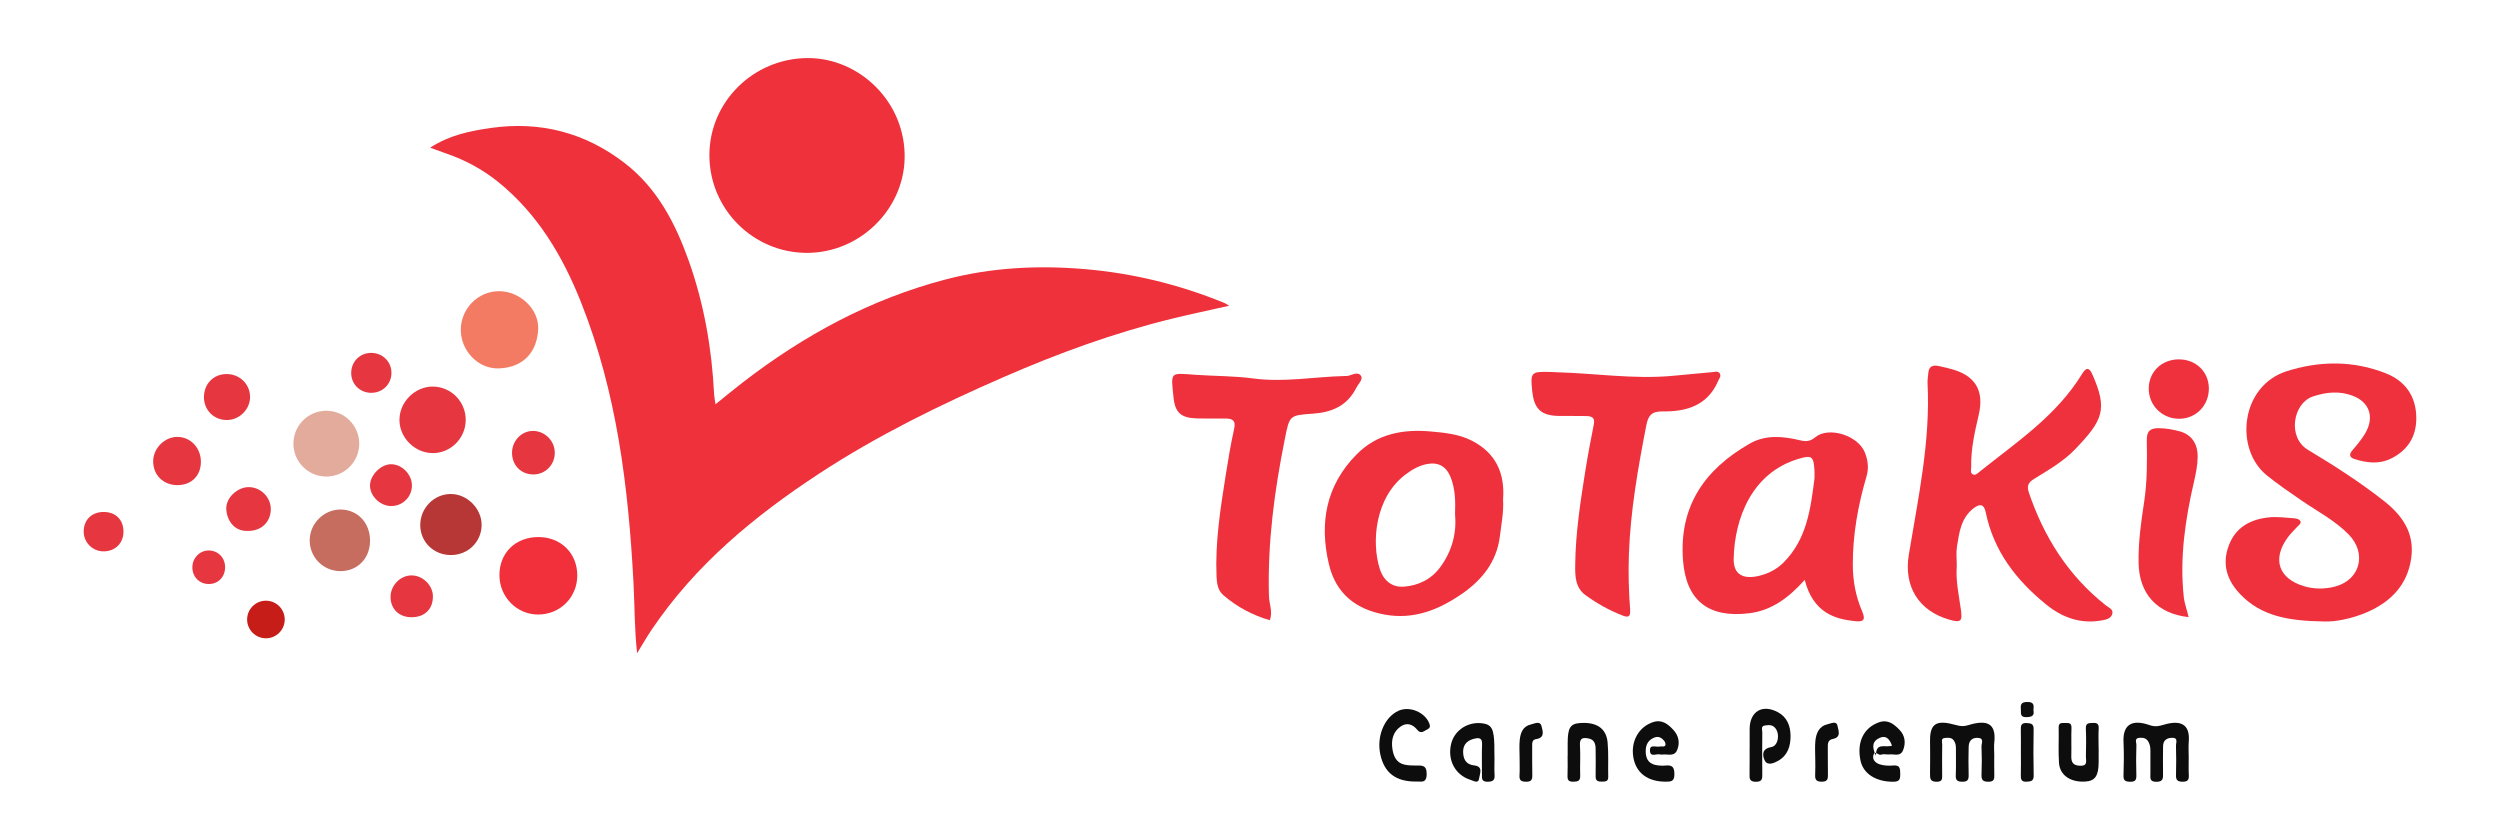 <?xml version="1.0" encoding="UTF-8"?><svg id="Capa_1" xmlns="http://www.w3.org/2000/svg" viewBox="0 0 1000 325.22"><path d="m254.85,261.26c-1.08-9.49-.96-18.79-1.45-28.08-2.03-38.41-6.67-76.31-21.03-112.37-7.34-18.43-17.28-35.19-32.96-47.92-6.2-5.03-13.14-8.78-20.69-11.41-2.08-.72-4.14-1.49-6.67-2.4,7.65-4.99,15.88-6.68,24.19-7.88,19.82-2.86,37.84,1.84,53.65,14.04,12.87,9.93,20.15,23.81,25.51,38.8,6.21,17.38,9.34,35.36,10.25,53.75.05,1.07.3,2.13.55,3.92,3.93-3.16,7.39-6.04,10.95-8.78,24.46-18.87,51.17-33.33,81.21-41.18,18.19-4.75,36.64-5.69,55.36-4.12,19.4,1.63,38.01,6.18,55.99,13.53.48.2.91.52,1.96,1.14-8.06,1.82-15.54,3.38-22.96,5.2-23.12,5.66-45.42,13.81-67.2,23.3-25.5,11.12-50.48,23.33-73.81,38.61-25.89,16.96-49.47,36.44-66.99,62.39-2.08,3.08-3.91,6.31-5.86,9.48Z" fill="#ef313b" stroke-width="0"/><path d="m322.8,101.15c-21.5.01-39.01-17.47-39.04-39-.03-21.39,17.53-38.73,39.13-38.92,20.82-.19,39.55,17.62,38.96,40.31-.53,20.36-17.94,37.6-39.05,37.61Z" fill="#ef313b" stroke-width="0"/><path d="m929.57,248.59c-14.4-.21-25.15-2.21-33.47-10.9-5.32-5.55-7.4-12.03-4.58-19.5,2.71-7.19,8.42-10.35,15.69-11.21,3.48-.41,6.94.09,10.41.33,1.04.07,2.19.39,2.54,1.18.44.99-.75,1.64-1.39,2.35-1.21,1.34-2.53,2.6-3.6,4.04-6.38,8.63-3.87,16.49,6.4,19.59,4.17,1.26,8.65,1.23,12.8.05,9.81-2.79,12.34-13.28,5.16-20.67-5.49-5.65-12.49-9.25-18.91-13.65-4.7-3.22-9.39-6.43-13.85-10.02-13.1-10.54-10.59-35.86,7.98-41.72,13.24-4.18,26.59-4.27,39.59.87,7.79,3.08,12.1,9.16,12.18,17.76.07,7.57-3.48,13.1-10.2,16.38-4.75,2.32-9.76,1.69-14.63.1-1.9-.62-2.16-1.8-.74-3.45,1.81-2.1,3.62-4.26,5.04-6.62,3.88-6.46,1.99-12.61-4.99-15.23-5.2-1.95-10.51-1.48-15.9.34-7.82,2.64-10.33,16.26-1.92,21.32,10.45,6.28,20.78,12.89,30.42,20.47,7.49,5.89,12.28,12.95,10.89,22.86-1.49,10.63-8.06,17.41-17.57,21.57-6.46,2.82-13.29,3.97-17.36,3.75Z" fill="#ef313d" stroke-width="0"/><path d="m782.72,226.21c-.5,6.02.83,11.88,1.66,17.78.64,4.53-.05,5.19-4.62,3.88-12.38-3.54-18.32-13.32-16.23-26.02,3.74-22.7,8.67-45.27,7.49-68.51-.07-1.38.21-2.77.31-4.16.19-2.62,1.76-3.27,4.05-2.79,1.76.37,3.52.79,5.25,1.26,9.49,2.57,13.11,8.61,10.88,18.2-1.6,6.9-3.19,13.8-3.03,20.96.02,1.04-.54,2.41.76,2.98.99.44,1.81-.48,2.55-1.07,14.84-11.86,30.88-22.47,41.07-39.2,1.57-2.57,2.79-2.71,4.1.28,6.14,13.93,4.3,18.22-6.87,29.87-4.72,4.93-10.75,8.35-16.54,11.94-2.27,1.41-2.9,2.8-1.99,5.46,6.09,17.91,15.83,33.28,30.81,45.1,1.16.91,3.03,1.51,2.55,3.38-.47,1.84-2.38,2.28-3.99,2.58-8.52,1.59-15.9-1-22.48-6.34-11.98-9.72-21-21.4-24.16-36.87-.68-3.32-2.32-3.48-4.66-1.75-5.22,3.86-5.94,9.79-6.85,15.54-.38,2.44-.06,5-.06,7.5Z" fill="#ef313d" stroke-width="0"/><path d="m721.9,231.94c-6.27,7.01-13.1,12.2-22.07,13.34-16.59,2.09-25.43-5.19-26.63-21.22-1.62-21.6,8.69-36.32,26.67-46.6,6.43-3.68,13.37-2.98,20.23-1.33,2.29.55,3.94.48,5.98-1.22,5.37-4.46,17.14-.74,19.84,6.03,1.24,3.12,1.69,6.22.67,9.68-3.38,11.48-5.49,23.19-5.47,35.22,0,6.48,1.17,12.76,3.72,18.62,1.71,3.92.09,4.32-3.01,3.99-7.65-.82-16.58-3.22-19.94-16.5Zm3.89-40.59c0-1.11.06-2.22-.01-3.33-.35-5.53-1.08-6.05-6.28-4.51-18.95,5.59-25.68,24.11-26.03,39.92-.14,6.28,3.59,8.38,9.89,6.96,3.86-.87,7.29-2.6,10.12-5.45,9.26-9.31,10.78-21.46,12.31-33.59Z" fill="#ef313d" stroke-width="0"/><path d="m601.23,199.71c.29,5.07-.68,10.01-1.3,14.94-1.26,10.03-7.1,17.33-15.17,22.89-9.27,6.38-19.21,10.42-30.88,8.3-11.7-2.12-19.57-8.53-22.32-20.17-3.87-16.44-1.19-31.5,11.09-43.92,8.17-8.26,18.53-10.14,29.59-9.17,5.66.5,11.42,1.07,16.56,3.72,9.51,4.89,13.22,13.02,12.43,23.4Zm-19.21,5.97c.19-5.24.08-10.08-1.73-14.7-1.73-4.4-4.88-6.23-9.5-5.36-3.2.6-5.93,2.2-8.53,4.14-12.34,9.24-13.74,27.27-10.33,37.84,1.72,5.32,5.58,7.4,9.62,7.07,5.78-.47,10.91-2.86,14.56-7.82,4.74-6.45,6.59-13.64,5.92-21.17Z" fill="#ef313d" stroke-width="0"/><path d="m622.95,148.91c15.13.43,30.19,2.77,45.37,1.49,5.53-.47,11.04-1.07,16.57-1.54,1.03-.09,2.37-.59,3.04.57.62,1.08-.29,2.07-.73,3.09-4.29,9.83-12.8,12.19-22.29,12.05-4.41-.06-5.66,1.81-6.4,5.63-3.31,17.02-6.32,34.06-6.95,51.45-.27,7.39-.06,14.75.48,22.1.23,3.12-.75,3.36-3.21,2.39-5.21-2.05-10.04-4.76-14.56-8.03-4.34-3.14-4.24-8-4.18-12.5.15-12.51,2.07-24.86,4.03-37.19,1-6.29,2.19-12.55,3.43-18.8.54-2.71-1.05-3.16-3.03-3.2-3.62-.08-7.24,0-10.86-.04-7.16-.09-10-2.71-10.76-9.84-.81-7.64-.53-7.95,7.16-7.76.97.02,1.95.09,2.92.14Z" fill="#ef313d" stroke-width="0"/><path d="m507.93,248.09c-6.94-2.01-13.12-5.32-18.55-9.99-2.28-1.97-2.65-4.77-2.77-7.59-.56-13.54,1.52-26.86,3.63-40.15,1-6.3,2.03-12.61,3.42-18.84.72-3.22-.53-4.08-3.3-4.1-3.76-.02-7.52.05-11.28-.04-6.49-.15-9.03-2.06-9.68-8.46-1.06-10.44-1.56-9.72,9.01-8.99,7.62.53,15.32.44,22.87,1.45,12.29,1.64,24.38-.66,36.56-.97.42-.01.85.04,1.25-.05,1.82-.36,4.11-1.89,5.31,0,.92,1.46-1.11,3.21-1.9,4.8-3.56,7.14-9.8,9.8-17.32,10.31-9.45.65-9.35.67-11.24,10.1-4.17,20.76-6.96,41.63-6.36,62.88.09,3.15,1.62,6.25.35,9.64Z" fill="#ef313d" stroke-width="0"/><path d="m875.44,246.86c-12.72-1.44-19.82-9.37-20.01-21.82-.13-8.22,1.01-16.29,2.24-24.37,1.23-8.13,1.18-16.34,1.05-24.52-.06-3.68,1.32-4.94,4.88-4.88,2.82.05,5.53.52,8.18,1.23,4.83,1.31,7.36,4.95,7.28,10.31-.05,3.34-.71,6.59-1.46,9.86-3.52,15.19-5.78,30.49-4.09,46.16.3,2.76,1.36,5.29,1.93,8.02Z" fill="#ef313d" stroke-width="0"/><path d="m199.65,116.47c8.29.03,16.03,7.13,15.62,15.3-.42,8.36-5.27,15.19-15.68,15.59-8.28.32-15.28-7.01-15.27-15.46.01-8.47,6.96-15.46,15.33-15.43Z" fill="#f37b63" stroke-width="0"/><path d="m215.4,214.82c9.01.02,15.56,6.54,15.51,15.45-.05,8.73-6.92,15.55-15.66,15.54-8.56,0-15.48-7.05-15.48-15.75,0-8.96,6.47-15.26,15.63-15.24Z" fill="#f2303b" stroke-width="0"/><path d="m186.28,168.14c-.08,7.3-6.17,13.25-13.4,13.1-7.19-.15-13.24-6.4-13.1-13.53.14-7.15,6.43-13.23,13.53-13.08,7.3.15,13.06,6.15,12.98,13.51Z" fill="#e63741" stroke-width="0"/><path d="m148.02,216.38c-.05,7.09-5.15,12.19-12.07,12.07-6.73-.12-12.07-5.55-12.07-12.31,0-6.77,5.77-12.45,12.51-12.33,6.79.12,11.69,5.42,11.63,12.57Z" fill="#c66d5f" stroke-width="0"/><path d="m180.36,222.02c-6.89,0-12.23-5.22-12.26-11.95-.02-6.75,5.36-12.34,11.99-12.47,6.66-.13,12.63,5.79,12.56,12.44-.07,6.74-5.46,11.99-12.29,11.98Z" fill="#b73736" stroke-width="0"/><path d="m871.49,143.75c6.82-.05,11.98,4.89,12.05,11.53.08,6.86-5.13,12.22-11.89,12.23-6.8,0-12.18-5.35-12.15-12.09.03-6.68,5.11-11.63,11.99-11.68Z" fill="#ef313d" stroke-width="0"/><path d="m797.7,301.91c0,2.64-.05,5.29.02,7.93.05,1.71-.03,2.85-2.34,2.86-2.26,0-2.86-.75-2.77-2.89.15-3.75.15-7.51-.01-11.26-.05-1.2,1.2-3.3-1.51-3.41-2.47-.1-3.57,1.36-3.63,3.6-.1,3.75-.1,7.51,0,11.26.05,1.89-.43,2.73-2.55,2.69-1.98-.03-2.69-.57-2.6-2.6.15-3.47.03-6.95.06-10.43.01-1.28-.07-2.46-.9-3.54-.94-1.22-2.2-1.02-3.43-.94-1.86.12-1.14,1.6-1.16,2.52-.07,4.03-.04,8.07-.02,12.1,0,1.55.25,2.93-2.23,2.91-2.47-.02-2.65-1.19-2.62-3.09.07-4.45.06-8.9.01-13.35-.08-7.43,3.18-8.23,10.22-6.29,1.93.53,3.15.69,5.13.07,7.56-2.34,11.16-.59,10.35,6.85-.18,1.65-.03,3.34-.02,5Z" fill="#0d0d0d" stroke-width="0"/><path d="m875.49,302.49c0,2.51-.1,5.02.03,7.52.1,1.9-.39,2.71-2.51,2.68-2.02-.03-2.67-.68-2.61-2.66.11-3.89.11-7.8-.01-11.69-.04-1.23,1.06-3.37-1.74-3.22-2.12.11-3.38,1.14-3.42,3.33-.05,3.62-.07,7.24-.02,10.86.03,1.93.14,3.43-2.7,3.41-2.75-.02-2.36-1.56-2.35-3.22,0-3.06-.03-6.13,0-9.19.01-1.28-.15-2.45-.8-3.6-.83-1.45-2.05-1.69-3.54-1.59-2.21.15-1.23,1.84-1.26,2.82-.13,4.03-.15,8.08-.02,12.11.06,1.93-.4,2.69-2.51,2.65-1.94-.04-2.7-.47-2.63-2.55.15-4.45.21-8.92,0-13.36-.33-7.13,3.58-9.13,10.37-6.76,2.26.79,3.7.47,5.74-.14,7.03-2.1,10.56.06,9.99,6.76-.16,1.94-.02,3.9-.03,5.84Z" fill="#0d0d0d" stroke-width="0"/><path d="m566.22,312.62c-7.9,0-12.47-3.49-14.07-10.75-1.6-7.23,1.54-14.9,7.17-17.53,4.44-2.08,10.71.53,12.42,5.09.42,1.12.3,1.77-.83,2.33-1.33.66-2.56,1.96-3.97.2-1.82-2.25-4.15-3.06-6.58-1.43-3.22,2.16-3.96,5.59-3.37,9.22.45,2.82,1.6,5.37,4.76,6.09,1.47.34,3.03.38,4.55.37,2.44-.02,4.43-.28,4.37,3.49-.07,3.91-2.46,2.75-4.44,2.92Z" fill="#0d0d0d" stroke-width="0"/><path d="m80.36,184.75c-.03,5.6-3.81,9.32-9.45,9.3-5.66-.02-9.73-4.12-9.64-9.7.08-5.08,4.59-9.57,9.61-9.59,5.33-.02,9.5,4.38,9.48,9.99Z" fill="#e63741" stroke-width="0"/><path d="m665.13,301.81c-.45,0-.75.07-1-.01-1.39-.48-3.84,1.19-4.12-1.23-.37-3.16,2.46-1.57,3.93-1.96.75-.2,1.83.33,2.22-.54.2-.45-.16-1.38-.56-1.84-.94-1.09-2.13-1.82-3.67-1.27-2.53.89-3.63,2.79-3.65,5.39-.02,2.73.87,4.95,3.79,5.61,1.33.31,2.78.38,4.15.25,2.69-.26,3.53.63,3.54,3.47.01,2.96-1.36,2.99-3.54,2.99-7.15-.01-11.82-3.47-12.89-9.77-1.09-6.42,2.25-12.28,8.02-14.09,3.48-1.09,5.86.86,7.95,3.09,2.14,2.29,2.79,5.17,1.56,8.12-1.15,2.77-3.82,1.53-5.72,1.8Z" fill="#0d0d0d" stroke-width="0"/><path d="m597.8,302.86c0,2.54-.12,4.77.03,6.98.15,2.16-.57,2.85-2.79,2.86-2.41.01-2.28-1.28-2.26-2.91.04-4.03-.12-8.07.05-12.09.1-2.25-.92-2.68-2.72-2.31-2.88.58-4.88,2.16-4.86,5.3.03,2.87,1.05,5.13,4.43,5.48,3.81.4,2.17,3.49,1.97,5.17-.27,2.3-2.12,1.01-3.49.59-6.05-1.89-9.3-7.93-7.69-14.45,1.39-5.64,7.15-9.17,13.1-8.05,1.94.36,3.11,1.25,3.62,3.39.83,3.45.45,6.91.6,10.05Z" fill="#0d0d0d" stroke-width="0"/><path d="m699.86,299.57c0-2.65,0-5.29,0-7.94.01-7.04,5.06-10.14,11.37-6.71,3.55,1.93,4.96,5.37,4.99,9.41.03,4.12-1.12,7.74-4.81,9.91-1.68.98-4.4,2.19-5.49,0-.81-1.63-1.56-4.73,2.57-5.4,3-.49,3.61-5.79,1.31-7.94-1.2-1.12-2.63-.9-3.94-.68-1.63.28-.93,1.79-.94,2.75-.07,5.56-.07,11.13,0,16.69.03,1.87-.06,3.06-2.57,3.05-2.56,0-2.57-1.3-2.53-3.12.06-3.34.02-6.68.02-10.02Z" fill="#0d0d0d" stroke-width="0"/><path d="m755.59,301.8c-1.24,0-2.32-.26-3.17.07-1.09.42-2.46-1.93-3.06.17-.56,1.95,1.02,3.23,2.57,3.71,1.68.52,3.59.61,5.37.45,2.75-.25,2.76,1.28,2.79,3.29.03,2.1-.16,3.21-2.83,3.21-6.85,0-11.94-3.12-13.07-8.51-1.53-7.34,1.25-13.03,7.32-15.24,3.64-1.32,6.07.69,8.28,2.97,2.25,2.31,2.59,5.27,1.44,8.16-1.12,2.82-3.87,1.36-5.64,1.72Zm1.21-3.53c-1.14-3.15-2.65-4.1-4.91-3.13-2.75,1.17-3.38,3.37-1.49,7.16-.13-5.6,3.77-3.1,6.41-4.03Z" fill="#0d0d0d" stroke-width="0"/><path d="m90.53,149.62c5.2-.07,9.36,3.85,9.5,8.93.13,5-4.06,9.35-9.11,9.46-5.23.11-9.3-3.84-9.34-9.06-.05-5.33,3.73-9.26,8.95-9.33Z" fill="#e63741" stroke-width="0"/><path d="m627.07,302.32c0-1.67,0-3.34,0-5.02,0-6.08,1-7.76,4.77-8.07,6.65-.54,10.66,2,11.2,7.7.43,4.56.13,9.19.25,13.78.05,1.85-1.01,1.91-2.4,1.94-1.59.03-2.69-.17-2.64-2.18.09-3.62.02-7.24,0-10.87,0-1.95-.51-3.73-2.67-4.18-1.98-.41-3.82-.54-3.6,2.65.27,4.02-.05,8.08.1,12.12.08,2.19-.9,2.46-2.74,2.49-1.88.03-2.41-.65-2.33-2.42.12-2.64.03-5.29.03-7.94Z" fill="#0d0d0d" stroke-width="0"/><path d="m839.46,299.03c0,1.94,0,3.89,0,5.83-.02,5.46-1.41,7.51-5.28,7.76-5.91.38-10.23-2.45-10.58-7.44-.33-4.7-.02-9.44-.13-14.16-.05-1.97,1.12-1.83,2.4-1.81,1.37.02,2.81-.31,2.72,1.97-.14,3.74.03,7.5-.07,11.25-.06,2.53.74,3.78,3.54,3.87,3.18.11,2.27-2,2.3-3.58.07-3.75.16-7.5-.02-11.25-.11-2.37,1.2-2.21,2.83-2.3,1.86-.1,2.41.56,2.3,2.36-.14,2.49-.04,5-.03,7.5Z" fill="#0d0d0d" stroke-width="0"/><path d="m99.08,212.37c-5.88.2-8.45-4.91-8.58-8.8-.16-4.64,4.77-8.94,9.36-8.72,4.76.23,8.59,4.33,8.46,9.04-.14,5.09-3.96,8.59-9.24,8.47Z" fill="#e63741" stroke-width="0"/><path d="m164.46,246.89c-4.99-.04-8.39-3.51-8.23-8.41.14-4.44,3.93-8.25,8.27-8.32,4.52-.07,8.66,3.92,8.67,8.37.02,5.18-3.34,8.41-8.71,8.36Z" fill="#e63741" stroke-width="0"/><path d="m204.81,181.19c-.03-4.9,3.86-8.91,8.55-8.82,4.62.1,8.42,3.88,8.55,8.5.13,4.89-3.6,8.83-8.45,8.91-4.93.08-8.62-3.58-8.65-8.6Z" fill="#e63741" stroke-width="0"/><path d="m156.6,185.69c4.3.11,8.18,4.14,8.17,8.48,0,4.73-3.9,8.44-8.64,8.24-4.38-.19-8.33-4.33-8.12-8.5.22-4.15,4.57-8.32,8.58-8.22Z" fill="#e63741" stroke-width="0"/><path d="m148.51,141.15c4.62.03,8.19,3.65,8.07,8.19-.12,4.44-3.57,7.78-8.06,7.79-4.63.01-8.19-3.62-8.04-8.2.14-4.45,3.61-7.8,8.03-7.78Z" fill="#e63741" stroke-width="0"/><path d="m41.53,204.79c4.72.02,7.8,3.06,7.86,7.74.05,4.77-3.37,8.12-8.17,8.01-4.39-.1-7.85-3.74-7.74-8.14.11-4.6,3.33-7.64,8.06-7.62Z" fill="#e63741" stroke-width="0"/><path d="m76.95,226.79c.07-3.69,3.01-6.63,6.58-6.6,3.71.04,6.5,2.88,6.51,6.66.02,4-2.9,6.9-6.8,6.75-3.69-.14-6.37-3.04-6.29-6.82Z" fill="#e63741" stroke-width="0"/><path d="m726.1,303.5c0-2.35-.18-4.73.04-7.06.31-3.17,1.46-5.99,5-6.78,1.3-.29,3.45-1.44,3.84.62.32,1.71,1.72,4.62-1.85,5.3-2.02.39-2.03,1.88-2.01,3.48.05,3.6-.02,7.2.05,10.8.04,1.74-.17,2.79-2.41,2.82-2.36.03-2.81-.95-2.69-2.96.12-2.07.03-4.15.03-6.23Z" fill="#0d0d0d" stroke-width="0"/><path d="m607.84,303.06c0-2.36-.19-4.74.05-7.07.3-2.84,1.23-5.5,4.51-6.22,1.47-.32,3.63-1.57,4.2.67.44,1.75,1.52,4.65-2.05,5.18-1.69.25-1.69,1.44-1.68,2.76.04,3.88-.06,7.77.05,11.65.05,1.89-.42,2.69-2.51,2.66-1.96-.03-2.74-.53-2.61-2.57.15-2.35.03-4.71.04-7.07Z" fill="#0d0d0d" stroke-width="0"/><path d="m808.35,300.77c0-2.93.05-5.85-.02-8.77-.05-1.74.1-2.91,2.39-2.78,1.82.1,2.77.37,2.73,2.53-.12,6.13-.1,12.26.02,18.38.04,2.12-.85,2.45-2.72,2.55-2.25.12-2.47-.93-2.42-2.72.09-3.06.03-6.13.02-9.19Z" fill="#0d0d0d" stroke-width="0"/><path d="m813.38,284.09c.43,2.17-.57,2.69-2.73,2.77-2.84.1-2.15-1.67-2.31-3.24-.23-2.14.45-2.83,2.71-2.83,2.68,0,2.5,1.49,2.33,3.31Z" fill="#0d0d0d" stroke-width="0"/><circle cx="130.53" cy="177.46" r="13.16" fill="#e3ab9c" stroke-width="0"/><circle cx="106.37" cy="247.8" r="7.52" fill="#c61d18" stroke-width="0"/></svg>
